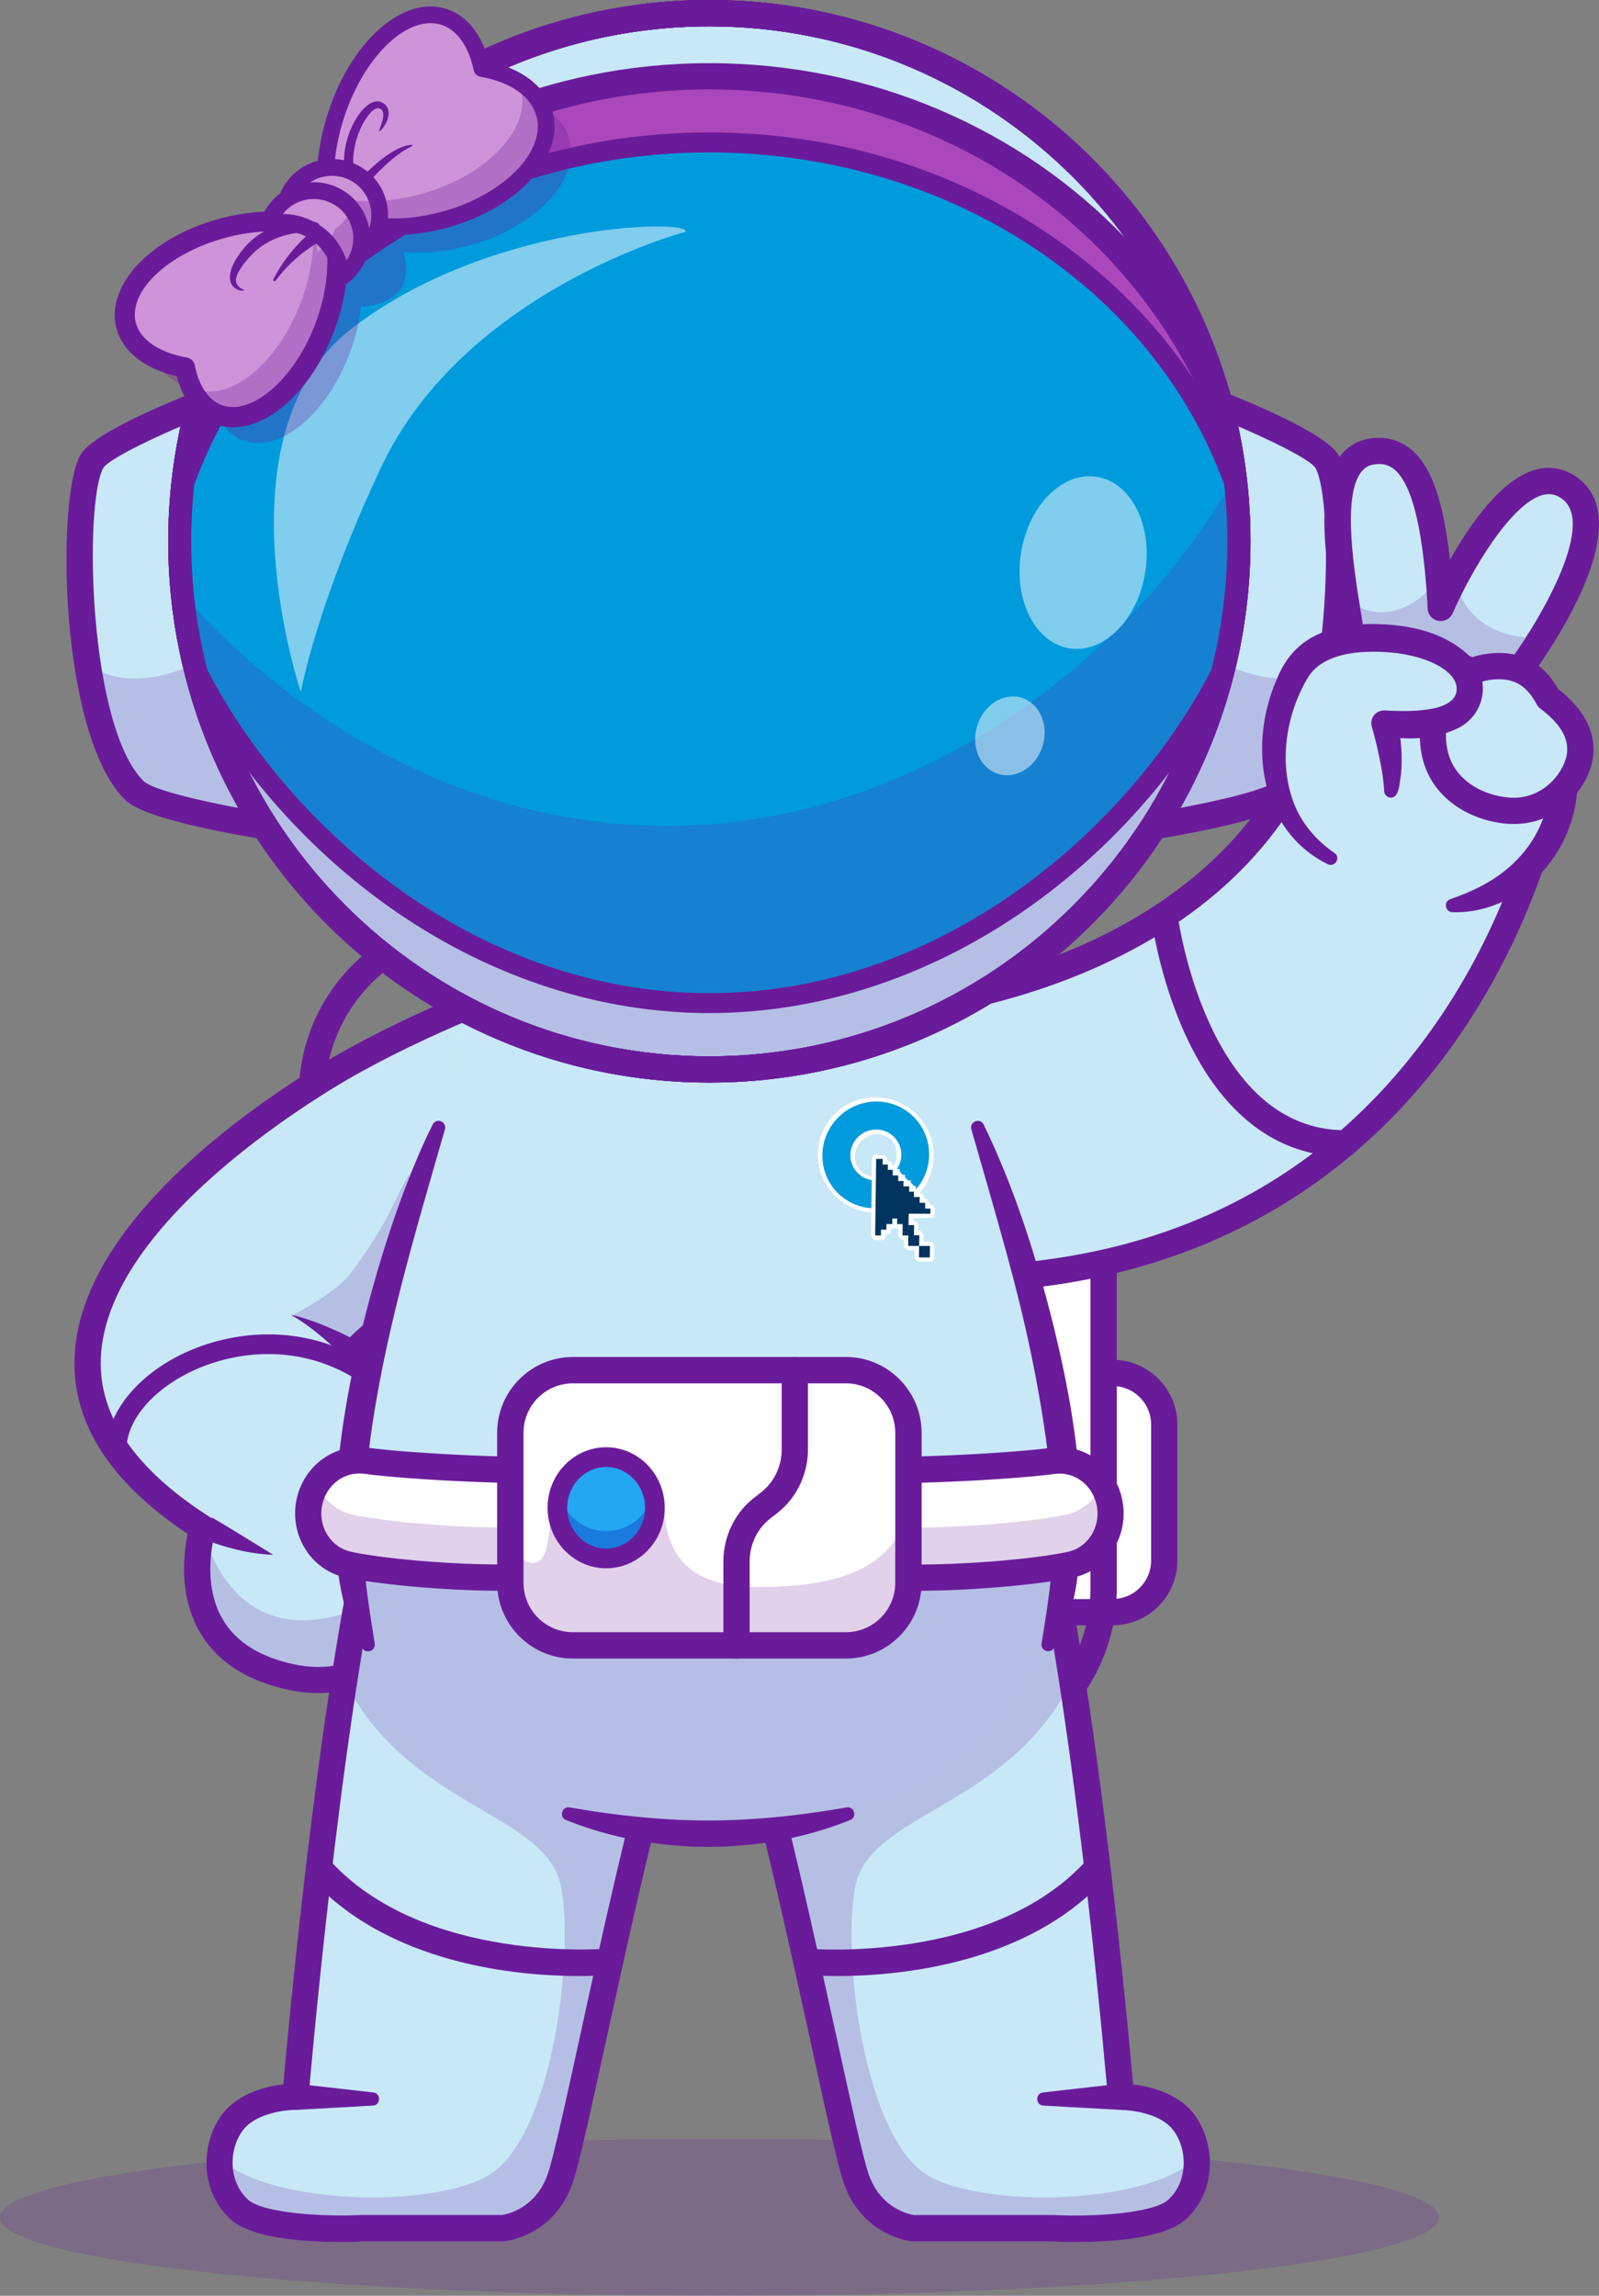 <?xml version="1.0" encoding="utf-8"?>
<!-- Generator: Adobe Illustrator 27.9.0, SVG Export Plug-In . SVG Version: 6.00 Build 0)  -->
<svg version="1.1" id="Capa_1" xmlns="http://www.w3.org/2000/svg" xmlns:xlink="http://www.w3.org/1999/xlink" x="0px" y="0px"
	 viewBox="0 0 174.16 250" style="enable-background:new 0 0 174.16 250;" xml:space="preserve">
<rect x="0" y="0" width="174.16" height="250" fill="#808080" stroke="none"/>
<style type="text/css">
	.st0{opacity:0.2;}
	.st1{fill:#6A1B9A;}
	.st2{fill:#C8E8F8;}
	.st3{fill:#FFFFFF;}
	.st4{opacity:0.2;fill:#6A1B9A;}
	.st5{fill:#E5E5E5;}
	.st6{fill:#009BDD;}
	.st7{fill:#00345F;}
	.st8{fill:#22A7F0;}
	.st9{fill:#197BDD;}
	.st10{fill:#D8D8D8;}
	.st11{fill:#AB47BC;}
	.st12{opacity:0.5;}
	.st13{opacity:0.3;}
	.st14{fill:#CE93D8;}
</style>
<g>
	<g class="st0">
		<ellipse class="st1" cx="78.37" cy="241.46" rx="78.37" ry="8.54"/>
	</g>
	<g>
		<g>
			<g>
				<path class="st2" d="M130.85,43.26c0,0,12.4,4.7,13.68,7c2.36,4.26,1.92,29.28-4.61,35.8c-2.56,2.55-21.37,4.94-21.37,4.94
					L130.85,43.26z"/>
			</g>
			<g class="st0">
				<path class="st1" d="M118.55,91.01c0,0,18.81-2.39,21.37-4.94c2.55-2.54,4.18-7.91,5.06-13.76c-0.21,0.19-6.85,5.92-20.1-5.73
					c-0.01-0.01-0.02-0.01-0.02-0.02L118.55,91.01z"/>
			</g>
			<g>
				<path class="st2" d="M35.98,91.01c0,0-18.81-2.39-21.37-4.94c-2.55-2.54-4.18-7.91-5.06-13.76c0,0,0,0,0,0
					C8.16,63.17,8.56,52.86,10,50.26c1.27-2.3,13.68-7,13.68-7l6,23.29L35.98,91.01z"/>
			</g>
			<g class="st0">
				<path class="st1" d="M35.98,91.01c0,0-18.81-2.39-21.37-4.94c-2.55-2.54-4.18-7.91-5.06-13.76c0.21,0.19,6.85,5.92,20.1-5.73
					c0.01-0.01,0.02-0.01,0.02-0.02L35.98,91.01z"/>
			</g>
			<g>
				<path class="st1" d="M116.64,92.7l13.23-51.34l1.5,0.57c3.88,1.47,13.04,5.16,14.42,7.64c2.63,4.73,2.29,30.38-4.85,37.51
					c-2.7,2.69-17.67,4.77-22.2,5.35L116.64,92.7z M131.84,45.18l-11.37,44.12c8.28-1.16,17.18-3,18.44-4.25
					c6.02-6.01,6.48-30.29,4.37-34.09C142.63,49.92,137.11,47.27,131.84,45.18z"/>
			</g>
			<g>
				<path class="st1" d="M37.89,92.7l-2.09-0.27c-4.53-0.57-19.5-2.66-22.2-5.35C6.45,79.95,6.12,54.3,8.74,49.57
					c1.38-2.49,10.55-6.17,14.42-7.64l1.5-0.57L37.89,92.7z M22.69,45.18c-5.27,2.09-10.79,4.74-11.44,5.78
					c-2.11,3.8-1.65,28.08,4.38,34.09c1.26,1.26,10.15,3.1,18.44,4.25L22.69,45.18z"/>
			</g>
		</g>
		<g>
			<g>
				<path class="st3" d="M115.96,175.55h5.22c3.11,0,5.63-2.52,5.63-5.63v-14.8c0-3.11-2.52-5.63-5.63-5.63h-4.92"/>
				<path class="st1" d="M121.18,176.99h-5.22c-0.79,0-1.43-0.64-1.43-1.43s0.64-1.43,1.43-1.43h5.22c2.31,0,4.2-1.88,4.2-4.2v-14.8
					c0-2.31-1.88-4.2-4.2-4.2h-4.92c-0.79,0-1.43-0.64-1.43-1.43c0-0.79,0.64-1.43,1.43-1.43h4.92c3.89,0,7.06,3.17,7.06,7.06v14.8
					C128.24,173.82,125.08,176.99,121.18,176.99z"/>
			</g>
			<g>
				<path class="st3" d="M38.22,175.55H33c-3.11,0-5.63-2.52-5.63-5.63v-14.8c0-3.11,2.52-5.63,5.63-5.63h4.92"/>
				<path class="st1" d="M38.22,176.99H33c-3.89,0-7.06-3.17-7.06-7.06v-14.8c0-3.89,3.17-7.06,7.06-7.06h4.92
					c0.79,0,1.43,0.64,1.43,1.43c0,0.79-0.64,1.43-1.43,1.43H33c-2.31,0-4.2,1.88-4.2,4.2v14.8c0,2.31,1.88,4.2,4.2,4.2h5.22
					c0.79,0,1.43,0.64,1.43,1.43S39.01,176.99,38.22,176.99z"/>
			</g>
			<g>
				<path class="st3" d="M80.08,191.66H74.1c-22.07,0-40.13-18.06-40.13-40.13v-10.86c0-22.07,18.06-40.13,40.13-40.13h5.98
					c22.07,0,40.13,18.06,40.13,40.13v10.86C120.21,173.61,102.15,191.66,80.08,191.66z"/>
				<path class="st1" d="M101.48,193.1H52.7c-11.12,0-20.16-9.04-20.16-20.16v-53.66c0-11.12,9.04-20.16,20.16-20.16h48.78
					c11.12,0,20.16,9.04,20.16,20.16v53.66C121.64,184.05,112.6,193.1,101.48,193.1z M52.7,101.98c-9.54,0-17.29,7.76-17.29,17.29
					v53.66c0,9.54,7.76,17.29,17.29,17.29h48.78c9.54,0,17.29-7.76,17.29-17.29v-53.66c0-9.54-7.76-17.29-17.29-17.29H52.7z"/>
			</g>
		</g>
		<g>
			<path class="st2" d="M91.13,110.13c10.77,0,43.64-4.71,52.71-32.21l24.79,9.39c0,0-9.41,50.89-63.76,51.98"/>
		</g>
		<g>
			<path class="st1" d="M104.87,140.72c-0.78,0-1.42-0.62-1.43-1.4c-0.02-0.79,0.61-1.45,1.4-1.46c22.02-0.44,39.2-9.09,51.06-25.71
				c7.32-10.25,10.25-20.55,11.06-23.94l-22.25-8.43c-4.25,11.56-13,20.26-26.02,25.88c-13.03,5.62-25.24,5.91-27.56,5.91
				c-0.79,0-1.43-0.64-1.43-1.43c0-0.79,0.64-1.43,1.43-1.43c14.2,0,43.2-6.53,51.35-31.23c0.12-0.37,0.39-0.68,0.74-0.84
				c0.35-0.17,0.76-0.19,1.12-0.05l24.79,9.39c0.65,0.25,1.03,0.92,0.9,1.6c-0.1,0.53-2.52,13.18-11.74,26.15
				c-8.54,12-24.73,26.43-53.4,27C104.88,140.72,104.88,140.72,104.87,140.72z"/>
		</g>
		<g>
			<g>
				<path class="st2" d="M22.1,166.39c0,0-4.29,13.39,9.82,16.26c2.54,0.52,4.97,0.31,7.14-0.48c9.36-3.45,13.89-17.89,1.59-32.33
					c-0.65-0.77-1.35-1.53-2.09-2.29c-0.03-0.03-0.07-0.06-0.1-0.1c0,0,0.65-1.08,2.74-2.6c1.31-0.95,3.19-2.09,5.83-3.23
					l5.06-15.48l0.01-0.03l0.9-2.74l5.47-16.71c0,0-5.01,1.7-11.42,4.6c-2.12,0.96-4.39,2.05-6.68,3.26
					c-0.63,0.33-1.27,0.67-1.9,1.02c0,0-1.39,0.75-3.57,2.1C23.77,124.57-7.86,147.32,22.1,166.39z"/>
			</g>
			<g>
				<path class="st4" d="M48.55,129.02l-1.51,12.59c-6.84,2.97-8.57,5.83-8.57,5.83c0.03,0.03,0.06,0.06,0.09,0.1
					c-1.83-1.51-4.29-3.24-6.88-4.21c0,0,4.86-2.53,6.35-4.48c4.76-6.26,4.86-8.51,6.68-11.09
					C45.3,126.93,49.22,127.64,48.55,129.02z"/>
			</g>
			<g>
				<path class="st4" d="M31.92,182.66c-13.94-2.84-9.91-15.95-9.82-16.26l0,0c0,0,2.42,12.98,15.03,9.42
					c8.06-2.28,7.38-13.64,5.84-21.53c0.14-0.31,0.25-0.64,0.34-0.96c0,0,0,0,0,0C54.43,169.86,44.54,185.23,31.92,182.66z"/>
			</g>
			<g>
				<path class="st1" d="M34.63,184.37c-0.99,0-1.99-0.1-3-0.31c-4.64-0.95-7.95-3.06-9.84-6.29c-2.37-4.05-1.78-8.67-1.34-10.73
					c-8.45-5.62-12.59-12.08-12.33-19.22c0.65-17.74,28.48-32.9,29.66-33.54c9.84-5.43,20.12-8.94,20.22-8.97
					c0.75-0.25,1.56,0.15,1.82,0.9c0.25,0.75-0.15,1.56-0.9,1.82c-0.1,0.03-10.14,3.46-19.77,8.78
					c-0.29,0.16-27.58,15.03-28.17,31.13c-0.23,6.29,3.77,12.1,11.88,17.26l0.93,0.59l-0.34,1.05c-0.02,0.05-1.64,5.34,0.81,9.51
					c1.46,2.49,4.13,4.14,7.93,4.92c5.22,1.06,10.08-1.26,12.69-6.06c3.24-5.98,2.99-16.14-7.45-26.75l-0.78-0.79l0.58-0.95
					c0.18-0.29,1.91-2.95,7.89-5.8c0.72-0.34,1.57-0.04,1.91,0.68c0.34,0.71,0.04,1.57-0.68,1.91c-3.29,1.57-5.08,3.03-5.96,3.9
					c10.63,11.39,10.64,22.48,7.01,29.17C44.73,181.5,39.91,184.37,34.63,184.37z"/>
			</g>
			<g>
				<path class="st1" d="M23.09,165.25c1.93,1.12,4.73,2.88,6.67,4.06c-2.68-0.09-5.31-0.8-7.8-1.78
					C21.96,167.53,23.09,165.25,23.09,165.25L23.09,165.25z"/>
			</g>
			<g>
				<path class="st1" d="M12.68,158.96c-0.59,0-1.07-0.48-1.07-1.07c-0.01-3.99,3.31-8.13,8.46-10.55
					c5.85-2.74,14.74-3.47,22.15,2.71c0.46,0.38,0.52,1.06,0.14,1.51c-0.38,0.46-1.06,0.52-1.51,0.14
					c-6.63-5.54-14.6-4.88-19.86-2.42c-4.4,2.06-7.23,5.44-7.22,8.6C13.76,158.48,13.28,158.96,12.68,158.96
					C12.68,158.96,12.68,158.96,12.68,158.96z"/>
			</g>
			<g>
				<path class="st1" d="M38.1,148.45c-1.93-1.98-4-3.87-6.41-5.28c2.08,0.47,4.1,1.33,6.03,2.26c0.65,0.32,1.28,0.64,1.94,1.01
					L38.1,148.45L38.1,148.45z"/>
			</g>
		</g>
		<g>
			<path class="st5" d="M105.68,118.3c-8.18,5.18-17.87,8.17-28.27,8.17c-10.62,0-20.51-3.13-28.8-8.51
				c2.04-9.46,8.72-29.73,28.36-29.73C96.86,88.23,103.64,108.99,105.68,118.3z"/>
		</g>
		<g>
			<path class="st2" d="M81.32,187.14c5.04,17.32,10.31,45.45,11.94,50.11c1.73,4.96,6.21,5.39,6.21,5.39h15.33
				c0,0,10.6,0.53,13.41-2.06c2.82-2.59,2.66-7.08,0.59-9.62c-2.16-2.66-6.73-2.64-6.73-2.64s-3.13-37.58-8.07-60.66"/>
		</g>
		<g>
			<path class="st4" d="M128.21,240.59c-2.81,2.59-13.41,2.06-13.41,2.06H99.47c0,0-4.49-0.43-6.21-5.39
				c-1.62-4.67-6.9-32.8-11.94-50.11L114,167.67c1,4.66,1.92,9.9,2.76,15.31c-6.97,13.96-22.05,14.34-23.61,22.49
				c-1.4,7.3,0.8,26.04,7.27,30.99c5.26,4.02,24.23,3.91,29.9-1.43C130.46,237.03,129.82,239.12,128.21,240.59z"/>
		</g>
		<g>
			<path class="st1" d="M117.28,244.14c-1.14,0-2.04-0.03-2.51-0.06h-15.3c-0.05,0-0.09,0-0.14-0.01c-0.22-0.02-5.42-0.59-7.43-6.35
				c-0.69-1.99-1.92-7.6-3.61-15.35c-2.27-10.41-5.39-24.66-8.35-34.83c-0.22-0.76,0.22-1.55,0.98-1.78
				c0.76-0.22,1.55,0.22,1.78,0.98c2.99,10.27,6.11,24.58,8.4,35.02c1.55,7.08,2.88,13.19,3.52,15.02c1.32,3.78,4.5,4.37,4.95,4.43
				h15.25c0.02,0,0.05,0,0.07,0c4.15,0.21,10.74-0.18,12.37-1.68c2.25-2.07,2.04-5.7,0.45-7.66c-1.68-2.07-5.56-2.11-5.61-2.11h0
				c-0.74-0.01-1.37-0.57-1.43-1.31c-0.03-0.37-3.18-37.75-8.05-60.48c-0.17-0.77,0.33-1.54,1.1-1.7c0.77-0.17,1.54,0.33,1.7,1.1
				c4.4,20.57,7.41,52.95,7.99,59.62c1.73,0.21,4.74,0.88,6.52,3.08c2.44,3.02,2.73,8.39-0.74,11.58
				C126.84,243.8,120.87,244.14,117.28,244.14z"/>
		</g>
		<g>
			<path class="st1" d="M91.2,215.18c-2,0-3.29-0.11-3.5-0.13c-0.79-0.07-1.37-0.77-1.29-1.56c0.07-0.79,0.77-1.36,1.56-1.29
				c0.2,0.02,20.22,1.72,30.48-9.74c0.53-0.59,1.43-0.64,2.02-0.11c0.59,0.53,0.64,1.43,0.11,2.02
				C111.98,213.97,97.76,215.18,91.2,215.18z"/>
		</g>
		<g>
			<path class="st1" d="M122.08,229.76l-8.43-0.47c-0.87-0.04-0.92-1.33-0.05-1.43c0,0,8.48-0.96,8.48-0.96
				c0.79-0.09,1.5,0.48,1.59,1.27C123.78,229.07,122.98,229.87,122.08,229.76L122.08,229.76z"/>
		</g>
		<g>
			<path class="st2" d="M72.94,187.14C67.9,204.46,62.63,232.59,61,237.26c-1.73,4.96-6.21,5.39-6.21,5.39H39.46
				c0,0-10.6,0.53-13.41-2.06c-2.82-2.59-2.66-7.08-0.59-9.62c2.16-2.66,6.73-2.64,6.73-2.64s3.13-37.58,8.07-60.66"/>
		</g>
		<g class="st0">
			<path class="st1" d="M26.05,240.59c2.81,2.59,13.41,2.06,13.41,2.06h15.33c0,0,4.49-0.43,6.21-5.39
				c1.62-4.67,6.9-32.8,11.94-50.11l-32.68-19.48c-1,4.66-1.92,9.9-2.76,15.31c6.97,13.96,22.05,14.34,23.61,22.49
				c1.4,7.3-0.8,26.04-7.27,30.99c-5.26,4.02-24.23,3.91-29.9-1.43C23.8,237.03,24.44,239.12,26.05,240.59z"/>
		</g>
		<g>
			<path class="st1" d="M36.98,244.14c-3.59,0-9.57-0.35-11.9-2.5c-3.47-3.19-3.18-8.56-0.74-11.58c1.79-2.2,4.79-2.88,6.52-3.08
				c0.59-6.67,3.59-39.05,7.99-59.62c0.17-0.77,0.93-1.26,1.7-1.1c0.77,0.17,1.27,0.93,1.1,1.7c-4.87,22.73-8.02,60.1-8.05,60.48
				c-0.06,0.74-0.68,1.31-1.43,1.31c0,0,0,0-0.01,0c-1.08,0-4.21,0.38-5.61,2.11c-1.59,1.96-1.8,5.59,0.45,7.66
				c1.63,1.5,8.22,1.89,12.37,1.68c0.02,0,0.05,0,0.07,0H54.7c0.45-0.07,3.63-0.66,4.95-4.43c0.64-1.83,1.97-7.94,3.52-15.02
				c2.28-10.45,5.41-24.75,8.4-35.02c0.22-0.76,1.02-1.2,1.78-0.98c0.76,0.22,1.2,1.02,0.98,1.78c-2.96,10.18-6.07,24.43-8.35,34.83
				c-1.69,7.76-2.92,13.36-3.61,15.35c-2,5.76-7.21,6.33-7.43,6.35c-0.05,0-0.09,0.01-0.14,0.01h-15.3
				C39.02,244.11,38.12,244.14,36.98,244.14z"/>
		</g>
		<g>
			<path class="st1" d="M63.06,215.18c-6.56,0-20.78-1.2-29.39-10.82c-0.53-0.59-0.48-1.5,0.11-2.02c0.59-0.53,1.5-0.48,2.02,0.11
				c10.26,11.46,30.28,9.76,30.48,9.74c0.79-0.07,1.49,0.51,1.56,1.29c0.07,0.79-0.51,1.49-1.29,1.56
				C66.35,215.06,65.06,215.18,63.06,215.18z"/>
		</g>
		<g>
			<path class="st1" d="M32.18,226.9l8.48,0.96c0.87,0.11,0.82,1.39-0.05,1.43c0,0-8.43,0.47-8.43,0.47l-0.08,0
				C30.04,229.79,30.12,226.75,32.18,226.9L32.18,226.9z"/>
		</g>
		<g>
			<path class="st2" d="M115.16,175.93c-4.67,18.44-24.32,23.74-38.03,23.74c-13.71,0-33.36-5.3-38.02-23.74
				c-3.34-13.21,2.02-33.41,5.7-44.74c1.67-5.15,2.99-8.47,2.99-8.47s3.56-34.49,29.18-34.49s29.49,34.49,29.49,34.49
				s1.32,3.32,3,8.47C113.14,142.52,118.5,162.72,115.16,175.93z"/>
			<g>
				<path class="st3" d="M95.02,132.04c-1.57-0.1-3.04-0.78-4.15-1.92c-1.18-1.21-1.81-2.8-1.79-4.47c0.04-3.4,2.85-6.16,6.26-6.16
					c1.66,0,3.24,0.64,4.44,1.82c1.25,1.22,1.93,2.85,1.91,4.59c-0.02,1.48-0.57,2.9-1.54,4.02c-0.07,0.08-0.17,0.12-0.28,0.12
					c-0.08,0-0.18-0.02-0.26-0.07c-0.15-0.08-0.26-0.21-0.31-0.35c-0.13-0.01-0.27-0.08-0.38-0.18c-0.12-0.12-0.19-0.26-0.18-0.4
					l0,0H98.7c-0.14,0-0.3-0.07-0.42-0.18c-0.12-0.12-0.19-0.26-0.18-0.4l0-0.03c-0.14,0-0.29-0.07-0.4-0.18
					c-0.12-0.12-0.19-0.26-0.18-0.4l0-0.11c-0.09-0.05-0.16-0.12-0.22-0.2c-0.12-0.17-0.13-0.37-0.04-0.5
					c0.27-0.4,0.42-0.87,0.43-1.34c0.01-0.62-0.22-1.18-0.64-1.59c-0.39-0.38-0.93-0.6-1.5-0.6c-1.33,0-2.43,1.09-2.45,2.43
					c-0.01,0.57,0.19,1.1,0.56,1.5c0.33,0.36,0.77,0.59,1.27,0.66c0.14,0.02,0.27,0.09,0.38,0.2c0.1,0.11,0.16,0.25,0.16,0.38
					l-0.04,3.06c0,0.21-0.15,0.35-0.36,0.35C95.04,132.04,95.03,132.04,95.02,132.04z"/>
				<path class="st6" d="M101.2,125.77c0.04-3.21-2.53-5.82-5.74-5.82c-3.21,0-5.85,2.61-5.89,5.82c-0.04,3.09,2.33,5.61,5.37,5.8
					l0.04-3.06c-1.35-0.19-2.38-1.34-2.36-2.74c0.02-1.53,1.28-2.77,2.81-2.77c1.53,0,2.76,1.24,2.74,2.77
					c-0.01,0.57-0.19,1.1-0.49,1.54H98l-0.01,0.62h0.59l-0.01,0.62h0.64l-0.01,0.59h0.54l-0.01,0.42
					C100.64,128.54,101.18,127.22,101.2,125.77z"/>
				<path class="st3" d="M100.21,137.39c-0.14,0-0.3-0.07-0.42-0.18c-0.12-0.12-0.19-0.26-0.18-0.4l0.01-0.66h-0.58
					c-0.14,0-0.3-0.07-0.42-0.18c-0.12-0.12-0.19-0.26-0.18-0.4l0.01-0.55h-0.02c-0.14,0-0.3-0.07-0.42-0.18
					c-0.12-0.12-0.19-0.26-0.18-0.4l0.01-0.65c-0.1,0-0.2-0.03-0.29-0.08c-0.06,0.05-0.15,0.08-0.24,0.08h-0.27l0,0.26
					c0,0.2-0.15,0.35-0.36,0.35h-0.22l0,0.29c0,0.2-0.15,0.35-0.36,0.35h-0.63c-0.14,0-0.3-0.07-0.42-0.18
					c-0.12-0.12-0.19-0.26-0.18-0.4l0.11-8.34c0-0.2,0.15-0.35,0.36-0.35h0.71c0.14,0,0.3,0.07,0.42,0.18s0.19,0.26,0.18,0.4l0,0.02
					c0.14,0.01,0.28,0.07,0.39,0.18c0.12,0.12,0.19,0.26,0.18,0.4c0.12,0.02,0.24,0.08,0.34,0.18c0.12,0.12,0.19,0.26,0.18,0.4
					l0,0.02c0.14,0,0.3,0.07,0.41,0.18c0.12,0.12,0.19,0.26,0.18,0.4l0,0.02c0.14,0.01,0.28,0.07,0.39,0.18
					c0.12,0.11,0.18,0.26,0.18,0.4h0.02c0.14,0,0.3,0.07,0.42,0.18c0.12,0.12,0.19,0.26,0.18,0.4l0,0c0.12,0.02,0.24,0.08,0.34,0.18
					c0.12,0.11,0.18,0.26,0.18,0.4h0.02c0.14,0,0.3,0.07,0.42,0.18c0.12,0.12,0.19,0.26,0.18,0.4l0,0.04c0.14,0,0.3,0.07,0.42,0.18
					c0.12,0.12,0.19,0.26,0.18,0.4l0,0.05c0.13,0.01,0.27,0.08,0.38,0.18c0.12,0.12,0.19,0.26,0.18,0.4l-0.01,0.56
					c0,0.2-0.15,0.35-0.36,0.35h-2.01l0,0.3c0.14,0,0.3,0.07,0.42,0.18c0.12,0.12,0.19,0.26,0.18,0.4l-0.01,0.52
					c0.14,0.01,0.28,0.07,0.39,0.18c0.12,0.12,0.19,0.26,0.18,0.4l-0.01,0.58h0.57c0.14,0,0.3,0.07,0.42,0.18
					c0.12,0.12,0.19,0.26,0.18,0.4l-0.02,1.25c0,0.2-0.15,0.35-0.36,0.35H100.21z"/>
				<path class="st7" d="M100.77,130.98h-0.61l0.01-0.63h-0.63l0.01-0.58h-0.53l0.01-0.58H98.4l0.01-0.58h-0.58l0.01-0.61h-0.61
					l0.01-0.61H96.7l0.01-0.58h-0.58l0.01-0.61h-0.71l-0.11,8.34h0.63l0.01-0.63h0.58l0.01-0.61h0.63l0.01-0.61h0.53l-0.01,0.61
					h0.61l-0.02,1.24h0.63l-0.01,1.14h1.19l-0.02,1.25h1.18l0.02-1.25h-1.18l0.02-1.16h-0.58l0.01-1.11h-0.61l0.02-1.24h2.36
					l0.01-0.56h-0.57L100.77,130.98z"/>
			</g>
		</g>
		<g class="st0">
			<path class="st1" d="M116.21,166.21c0,3.47-0.31,6.77-1.05,9.72c-4.67,18.44-24.32,23.74-38.03,23.74
				c-13.71,0-33.36-5.3-38.02-23.74c-0.75-2.95-1.06-6.25-1.05-9.72H116.21z"/>
		</g>
		<g>
			<path class="st1" d="M39.48,179.49c-7.08-11.39,0.09-38.32,4.73-50.32c0.88-2.27,1.81-4.52,2.92-6.72
				c0.18-0.36,0.61-0.5,0.96-0.32c0.32,0.16,0.47,0.52,0.37,0.85c-3.3,11.51-6.82,23.03-8.28,34.94c-0.57,4.68-0.86,9.43-0.36,14.1
				c0.24,2.32,0.62,4.57,0.99,6.95C40.96,179.74,39.9,180.17,39.48,179.49L39.48,179.49z"/>
		</g>
		<g>
			<path class="st1" d="M92.61,198.19c-9.69,3.9-21.28,3.9-30.97,0c-0.78-0.33-0.43-1.52,0.41-1.37c6.24,1.09,12.52,1.67,18.85,1.32
				c3.8-0.18,7.54-0.67,11.31-1.32C93.04,196.67,93.4,197.86,92.61,198.19L92.61,198.19z"/>
		</g>
		<g>
			<path class="st1" d="M107.13,122.45c3.21,6.58,5.46,13.58,7.3,20.66c2.41,9.51,4.13,19.43,2.84,29.26
				c-0.38,2.48-1.13,4.96-2.48,7.1c-0.22,0.34-0.67,0.44-1.01,0.23c-0.26-0.16-0.38-0.46-0.33-0.74c0.38-2.38,0.75-4.64,0.99-6.95
				c0.5-4.67,0.2-9.42-0.36-14.1c-0.91-7.11-2.44-14.12-4.34-21.05c-1.26-4.63-2.61-9.25-3.94-13.87
				C105.56,122.17,106.72,121.66,107.13,122.45L107.13,122.45z"/>
		</g>
		<g>
			<path class="st3" d="M91.6,170.98c5.04,1.61,19.94,0.51,25.01-0.6c3.04-0.66,4.93-3.8,4.19-6.94v0
				c-0.67-2.86-3.32-4.75-6.13-4.36c-4.77,0.66-19.38,1.42-24.02,0.77"/>
		</g>
		<g>
			<path class="st4" d="M91.6,170.98c5.04,1.61,19.95,0.51,25.01-0.6c3.04-0.66,4.93-3.8,4.19-6.94c-0.16-0.67-0.42-1.28-0.77-1.83
				c-0.68,1.65-2.09,2.93-3.91,3.33c-5.06,1.1-19.95,2.2-24.99,0.6L91.6,170.98z"/>
		</g>
		<g>
			<path class="st1" d="M100.01,173.23c-3.57,0-6.83-0.24-8.85-0.89l0,0c-3.6-1.15-4.36-6.88-3.52-10.58
				c0.75-3.3,2.49-3.43,3.2-3.33c4.51,0.62,19.05-0.14,23.63-0.77c3.56-0.49,6.88,1.85,7.72,5.46c0.45,1.91,0.11,3.95-0.92,5.59
				c-1,1.59-2.55,2.69-4.36,3.08C113.88,172.44,106.44,173.23,100.01,173.23z M90.8,161.32c-0.46,0.78-0.89,3.45-0.33,5.81
				c0.32,1.37,0.89,2.28,1.57,2.49l0,0c4.66,1.48,19.13,0.49,24.27-0.63c1.05-0.23,1.96-0.87,2.55-1.81
				c0.64-1.01,0.83-2.22,0.56-3.4c-0.51-2.15-2.46-3.56-4.54-3.27C110.3,161.13,96.01,161.91,90.8,161.32z"/>
		</g>
		<g>
			<path class="st3" d="M62.93,170.98c-5.04,1.61-19.94,0.51-25.01-0.6c-3.04-0.66-4.93-3.8-4.19-6.94v0
				c0.67-2.86,3.32-4.75,6.13-4.36c4.77,0.66,19.38,1.42,24.02,0.77"/>
		</g>
		<g>
			<path class="st4" d="M62.93,170.98c-5.04,1.61-19.95,0.51-25.01-0.6c-3.04-0.66-4.93-3.8-4.19-6.94
				c0.16-0.67,0.42-1.28,0.77-1.83c0.68,1.65,2.09,2.93,3.91,3.33c5.06,1.1,19.95,2.2,24.99,0.6L62.93,170.98z"/>
		</g>
		<g>
			<path class="st1" d="M54.52,173.23c-6.43,0-13.87-0.79-16.9-1.45c-1.81-0.39-3.36-1.49-4.36-3.08c-1.04-1.64-1.37-3.68-0.92-5.59
				c0.85-3.6,4.17-5.95,7.72-5.46c4.58,0.64,19.12,1.4,23.63,0.77c0.71-0.1,2.45,0.03,3.2,3.33c0.84,3.7,0.08,9.43-3.52,10.58l0,0
				C61.35,172.99,58.09,173.23,54.52,173.23z M39.12,160.46c-1.87,0-3.54,1.34-4,3.31c-0.28,1.18-0.08,2.39,0.56,3.4
				c0.59,0.94,1.5,1.58,2.55,1.81c5.14,1.12,19.61,2.12,24.27,0.63l0,0c0.68-0.22,1.25-1.12,1.57-2.49
				c0.55-2.36,0.13-5.02-0.33-5.81c-5.2,0.59-19.5-0.18-24.07-0.82C39.48,160.47,39.3,160.46,39.12,160.46z"/>
		</g>
		<g>
			<path class="st3" d="M92.55,178.15H61.96c-2.86,0-5.18-2.32-5.18-5.18v-17.5c0-2.86,2.32-5.18,5.18-5.18h30.59
				c2.86,0,5.18,2.32,5.18,5.18v17.5C97.73,175.83,95.41,178.15,92.55,178.15z"/>
			<g>
				<path class="st4" d="M98.94,164.95v7.76c0,3.56-2.91,6.46-6.46,6.46H62.06c-3.56,0-6.46-2.91-6.46-6.46v-4.35
					c0.78,1.03,1.79,2.04,2.68,1.82c1.86-0.46,1.03-3.76,2.57-7.19c1.54-3.43,10.48-2.8,11.17-0.61
					c0.69,2.18-0.84,10.44,10.44,10.44C91.8,172.81,96.82,170.7,98.94,164.95z"/>
			</g>
			<g>
				<path class="st1" d="M92.13,180.61H62.4c-4.55,0-8.25-3.7-8.25-8.25v-16.34c0-4.55,3.7-8.25,8.25-8.25h29.73
					c4.55,0,8.25,3.7,8.25,8.25v16.34C100.37,176.91,96.68,180.61,92.13,180.61z M62.4,150.64c-2.97,0-5.38,2.41-5.38,5.38v16.34
					c0,2.97,2.41,5.38,5.38,5.38h29.73c2.97,0,5.38-2.41,5.38-5.38v-16.34c0-2.97-2.41-5.38-5.38-5.38H62.4z"/>
			</g>
			<g>
				<ellipse class="st8" cx="66.02" cy="164.19" rx="5.31" ry="5.51"/>
			</g>
			<g>
				<path class="st8" d="M60.71,164.2c0,0.38,0.03,0.74,0.1,1.09c0.49-2.53,2.64-4.43,5.21-4.43c2.57,0,4.72,1.9,5.2,4.43
					c0.07-0.35,0.1-0.72,0.1-1.09c0-3.05-2.38-5.52-5.31-5.52C63.09,158.68,60.71,161.15,60.71,164.2z"/>
			</g>
			<g>
				<path class="st9" d="M60.71,164.19c0,3.05,2.38,5.51,5.31,5.51s5.31-2.47,5.31-5.51c0-0.51-0.07-1.01-0.19-1.48
					c-0.62,2.33-2.68,4.03-5.12,4.03c-2.44,0-4.49-1.71-5.12-4.03C60.78,163.18,60.71,163.68,60.71,164.19z"/>
			</g>
			<g>
				<path class="st1" d="M66.02,170.78c-3.52,0-6.38-2.96-6.38-6.59c0-3.63,2.86-6.59,6.38-6.59c3.52,0,6.38,2.96,6.38,6.59
					C72.41,167.83,69.54,170.78,66.02,170.78z M66.02,159.75c-2.34,0-4.24,1.99-4.24,4.44s1.9,4.44,4.24,4.44
					c2.34,0,4.24-1.99,4.24-4.44S68.36,159.75,66.02,159.75z"/>
			</g>
			<g>
				<path class="st1" d="M80.22,180.61c-0.79,0-1.43-0.64-1.43-1.43v-9.16c0-2.69,1.24-5.27,3.32-6.9l0.81-0.63
					c1.39-1.09,2.22-2.82,2.22-4.64v-8.64c0-0.79,0.64-1.43,1.43-1.43c0.79,0,1.43,0.64,1.43,1.43v8.64c0,2.69-1.24,5.27-3.32,6.9
					l-0.81,0.63c-1.39,1.09-2.22,2.82-2.22,4.64v9.16C81.66,179.97,81.01,180.61,80.22,180.61z"/>
			</g>
		</g>
		<g>
			<polygon class="st10" points="77.08,69.38 77.08,69.59 76.95,69.49 			"/>
		</g>
		<g>
			<polygon class="st10" points="76.95,69.49 76.81,69.59 76.81,69.38 			"/>
		</g>
		<g>
			<circle class="st2" cx="77.26" cy="58.95" r="57.51"/>
			<ellipse class="st11" cx="77.26" cy="58.01" rx="57.51" ry="50.13"/>
		</g>
		<g class="st0">
			<path class="st1" d="M134.77,58.94c0,31.76-25.75,57.51-57.51,57.51S19.75,90.71,19.75,58.94c0-3.35,0.29-6.64,0.84-9.84
				c4.67,27.08,28.26,47.67,56.67,47.67c28.41,0,52-20.6,56.67-47.67C134.49,52.3,134.77,55.59,134.77,58.94z"/>
		</g>
		<g>
			<path class="st1" d="M77.26,117.89c-32.5,0-58.94-26.44-58.94-58.94S44.76,0,77.26,0s58.94,26.44,58.94,58.94
				S109.76,117.89,77.26,117.89z M77.26,2.87c-30.92,0-56.08,25.16-56.08,56.08s25.16,56.08,56.08,56.08s56.08-25.16,56.08-56.08
				S108.18,2.87,77.26,2.87z"/>
		</g>
		<g>
			<path class="st1" d="M77.26,117.89c-32.5,0-58.94-26.44-58.94-58.94S44.76,0,77.26,0s58.94,26.44,58.94,58.94
				S109.76,117.89,77.26,117.89z M77.26,2.87c-30.92,0-56.08,25.16-56.08,56.08s25.16,56.08,56.08,56.08s56.08-25.16,56.08-56.08
				S108.18,2.87,77.26,2.87z"/>
		</g>
		<g>
			<path class="st1" d="M77.26,117.89c-32.5,0-58.94-26.44-58.94-58.94S44.76,0,77.26,0s58.94,26.44,58.94,58.94
				S109.76,117.89,77.26,117.89z M77.26,2.87c-30.92,0-56.08,25.16-56.08,56.08s25.16,56.08,56.08,56.08s56.08-25.16,56.08-56.08
				S108.18,2.87,77.26,2.87z"/>
		</g>
		<g>
			<path class="st1" d="M77.26,117.89c-26.86,0-50.3-18.11-57.04-44.07c-0.01-0.03-0.02-0.07-0.03-0.1
				c-1.24-4.79-1.87-9.76-1.87-14.78c0-2.22,0.13-4.45,0.37-6.6C22.01,22.51,47.19,0,77.26,0c30.08,0,55.26,22.51,58.58,52.36
				c0.24,2.17,0.37,4.38,0.37,6.58c0,5.01-0.63,9.98-1.86,14.78c-0.01,0.03-0.02,0.07-0.03,0.1
				C127.56,99.78,104.11,117.89,77.26,117.89z M22.97,73.03c6.39,24.73,28.71,42,54.29,42c25.57,0,47.9-17.27,54.3-42
				c0.01-0.04,0.02-0.08,0.03-0.12c1.16-4.53,1.75-9.23,1.75-13.97c0-2.1-0.12-4.2-0.35-6.26c-3.15-28.4-27.11-49.81-55.73-49.81
				c-28.61,0-52.57,21.41-55.72,49.8c-0.23,2.05-0.35,4.16-0.35,6.28c0,4.74,0.59,9.44,1.75,13.97
				C22.95,72.95,22.96,72.99,22.97,73.03z"/>
		</g>
		<g>
			<path class="st1" d="M132.77,45.3c-0.56,0-1.08-0.33-1.32-0.87C122.38,23.36,101.1,9.74,77.26,9.74
				c-23.83,0-45.1,13.6-54.18,34.66c-0.3,0.69-1.08,1.03-1.79,0.78c-0.71-0.25-1.11-1-0.91-1.73C27.32,17.87,50.71,0,77.26,0
				c26.57,0,49.96,17.88,56.89,43.49c0.2,0.73-0.2,1.48-0.91,1.73C133.08,45.27,132.92,45.3,132.77,45.3z M77.26,6.88
				c17.66,0,33.98,7.14,45.4,19.14c-10.33-14.2-27.07-23.15-45.4-23.15C58.94,2.87,42.2,11.81,31.87,26
				C43.29,14.01,59.61,6.88,77.26,6.88z"/>
		</g>
		<g>
			<path class="st6" d="M134.77,58.95c0,4.98-0.63,9.81-1.82,14.42c0,0-0.01,0-0.01,0.01c-9.98,19.28-31.17,35.86-55.69,35.86
				c-24.52,0-45.71-16.59-55.68-35.86c0-0.01-0.01-0.01-0.01-0.01c-1.19-4.6-1.82-9.44-1.82-14.42c0-2.18,0.12-4.33,0.36-6.44
				c7.76-21.47,30.41-37,57.15-37c26.74,0,49.4,15.54,57.15,37.02C134.65,54.63,134.77,56.78,134.77,58.95z"/>
		</g>
		<g class="st0">
			<path class="st1" d="M134.77,58.95c0,4.98-0.63,9.81-1.82,14.42c0,0-0.01,0-0.01,0.01c-9.98,19.28-31.17,35.86-55.69,35.86
				S31.55,92.65,21.58,73.37c0-0.01-0.01-0.01-0.01-0.01c-0.71-2.74-1.22-5.57-1.52-8.46C32.95,79.4,51.7,89.94,72.57,89.94
				c26.59,0,49.75-17.1,61.74-37.69c0.04,0.09,0.07,0.18,0.11,0.28C134.65,54.63,134.77,56.78,134.77,58.95z"/>
		</g>
		<g>
			<path class="st1" d="M77.26,110.32c-11.74,0-23.47-3.77-33.91-10.89c-9.46-6.46-17.53-15.51-22.71-25.5
				c-0.05-0.09-0.09-0.19-0.12-0.29c-1.23-4.76-1.86-9.7-1.86-14.69c0-2.21,0.12-4.42,0.37-6.56c0.01-0.08,0.03-0.17,0.06-0.25
				c3.94-10.89,11.5-20.26,21.88-27.09c10.56-6.95,23.11-10.63,36.29-10.63c13.18,0,25.73,3.68,36.3,10.63
				c10.38,6.84,17.95,16.21,21.88,27.1c0.03,0.08,0.05,0.16,0.06,0.25c0.24,2.15,0.36,4.35,0.36,6.54c0,4.98-0.62,9.92-1.85,14.69
				c-0.03,0.11-0.07,0.2-0.12,0.29c-5.18,9.99-13.25,19.04-22.71,25.5C100.72,106.55,89,110.32,77.26,110.32z M22.59,72.97
				c9.11,17.53,29.53,35.18,54.67,35.18c25.15,0,45.56-17.65,54.67-35.18c1.16-4.55,1.75-9.27,1.75-14.02
				c0-2.07-0.11-4.14-0.34-6.17c-7.88-21.65-30.4-36.18-56.09-36.18c-25.68,0-48.2,14.53-56.08,36.16
				c-0.23,2.02-0.34,4.11-0.34,6.19C20.83,63.71,21.42,68.42,22.59,72.97z"/>
		</g>
		<g class="st12">
			
				<ellipse transform="matrix(0.158 -0.987 0.987 0.158 38.878 168.094)" class="st3" cx="118.04" cy="61.24" rx="9.46" ry="6.85"/>
		</g>
		<g class="st12">
			
				<ellipse transform="matrix(0.293 -0.956 0.956 0.293 1.136 161.828)" class="st3" cx="110.02" cy="80.15" rx="4.34" ry="3.73"/>
		</g>
		<g class="st12">
			<path class="st3" d="M32.76,75.35c0,0-9.43-28.03,5.55-39.58s36.85-11.95,36.36-10.53c0,0-24.09,6.35-33.18,25.69
				C34.48,65.84,32.76,75.35,32.76,75.35z"/>
		</g>
		<g>
			<path class="st2" d="M154.9,79.26l9.82-5.22c0,0,1.46-1.9,3.14-4.58c3.21-5.12,7.19-13.11,3.22-16.2
				c-4.66-3.63-10.06,4.91-12.64,9.81c-0.96,1.83-1.53,3.14-1.53,3.14s-0.04-1.25-0.2-3.11c-0.09-1.03-0.22-2.25-0.4-3.54
				c-0.85-6.1-2.48-11.01-6.83-10.4c-4.95,0.69-4.02,9.34-2.97,16.05c0.45,2.86,0.92,5.37,0.97,6.76
				C147.6,74.94,154.9,79.26,154.9,79.26z"/>
		</g>
		<g>
			<path class="st4" d="M154.9,79.26l9.82-5.22c0,0,1.46-1.9,3.14-4.58c-3.17,0.08-8-0.77-9.42-6.39c-0.96,1.83-1.53,3.14-1.53,3.14
				s-0.04-1.25-0.2-3.11c-1.29,1.59-5.36,5.77-10.19,2.11c0.45,2.86,0.92,5.37,0.97,6.76C147.6,74.94,154.9,79.26,154.9,79.26z"/>
		</g>
		<g>
			<path class="st1" d="M154.9,80.69c-0.25,0-0.5-0.07-0.73-0.2c-1.87-1.11-7.99-4.99-8.11-8.48l0,0c-0.03-0.94-0.3-2.58-0.62-4.48
				c-0.97-5.92-2.31-14.02,0.45-17.77c0.84-1.14,1.98-1.82,3.39-2.02c1.82-0.25,4.36,0.13,6.18,3.41c1.03,1.86,1.75,4.47,2.27,8.21
				c0.08,0.55,0.14,1.09,0.2,1.6c2.19-3.89,5.65-8.88,9.42-9.84c1.64-0.42,3.23-0.07,4.61,1c6.97,5.42-4.75,21.02-6.11,22.78
				c-0.12,0.16-0.28,0.29-0.46,0.39l-9.82,5.22C155.36,80.63,155.13,80.69,154.9,80.69z M148.93,71.91
				c0.04,1.21,3.03,3.81,6.02,5.69l8.82-4.69c3.79-4.99,10.08-15.69,6.44-18.53c-0.68-0.53-1.36-0.69-2.14-0.49
				c-3.49,0.89-7.89,8.37-9.84,12.88c-0.27,0.62-0.92,0.96-1.58,0.84c-0.66-0.13-1.14-0.69-1.16-1.36c0-0.03-0.1-2.99-0.58-6.5
				c-0.46-3.34-1.1-5.7-1.94-7.22c-1.09-1.98-2.27-2.1-3.27-1.96c-0.63,0.09-1.1,0.37-1.48,0.88c-2.04,2.78-0.72,10.81,0.07,15.61
				C148.62,69.15,148.89,70.79,148.93,71.91L148.93,71.91z"/>
		</g>
		<g>
			<g>
				<path class="st2" d="M158.08,98.62c7.67-1.07,10.98-6.96,11.79-10.13c3.28-12.93-13.64-16.79-13.64-16.79
					s-10.08-2.15-15.62,11.08"/>
			</g>
			<g>
				<path class="st1" d="M157.98,97.91c2.36-0.81,4.46-1.84,6.22-3.33c5.6-4.69,6.44-12.9,0.16-17.48c-2.45-1.9-5.45-3.21-8.45-3.95
					c-6.74-0.78-11.76,4.24-14.65,9.91c-0.18,0.35-0.62,0.49-0.98,0.3c-0.31-0.17-0.45-0.53-0.34-0.86
					c0.83-2.54,2.03-4.97,3.77-7.05c3.05-3.77,8.41-6.29,13.33-5.07c4.55,1.38,9.06,3.56,12.11,7.35c4.84,5.9,2.64,14.69-3.18,19.07
					c-2.25,1.72-5.08,2.63-7.79,2.53C157.37,99.29,157.22,98.15,157.98,97.91L157.98,97.91z"/>
			</g>
		</g>
		<g>
			<path class="st2" d="M161.87,72.65c-3.15,0.49-6.61,4.03-5.64,9.16c0.75,3.98,4.41,6.22,8.15,6.47c4.6,0.3,7.51-3.57,7.73-6.22
				c0.11-1.36-0.16-3.56-3.48-6.05C167.26,73.46,165.26,72.12,161.87,72.65z"/>
			<path class="st1" d="M164.9,89.73c-0.2,0-0.41-0.01-0.61-0.02c-4.04-0.27-8.54-2.73-9.46-7.63c-0.5-2.68,0.02-5.29,1.48-7.36
				c1.31-1.86,3.31-3.16,5.34-3.48l0,0c3.65-0.57,6.29,0.68,8.09,3.82c2.74,2.13,4.02,4.53,3.8,7.13
				C173.27,85.36,170.06,89.73,164.9,89.73z M162.09,74.07L162.09,74.07c-1.29,0.2-2.57,1.06-3.45,2.3
				c-0.71,1.01-1.47,2.73-1.01,5.18c0.64,3.4,3.9,5.11,6.84,5.31c3.79,0.25,6.06-3.06,6.21-4.91c0.09-1.05-0.12-2.69-2.91-4.79
				c-0.17-0.12-0.3-0.28-0.4-0.47C166.15,74.43,164.62,73.67,162.09,74.07z"/>
		</g>
		<g>
			<g>
				<path class="st2" d="M144.98,93.49c-9.43-5.59-6.18-17.95-3-21.55c4-4.52,18.65-2.6,18.09,3.38c-0.3,3.17-4.67,3.94-9.26,3.46
					c0,0,1.13,4.46,0.65,7.46"/>
			</g>
			<g>
				<path class="st1" d="M144.62,94.11c-7.44-3.68-8.66-13.02-5.58-20.08c1.76-4.47,5.31-5.86,9.79-6.07
					c3.88-0.07,8.11,0.59,11.09,3.36c2.64,2.54,1.9,6.76-1.5,8.15c-2.55,1.11-5.14,1.07-7.75,0.74c0,0,1.54-1.78,1.54-1.78
					c0.39,1.98,0.57,3.92,0.38,5.93c-0.16,0.75-0.13,2.79-1.33,2.46c-0.3-0.1-0.49-0.38-0.5-0.68c-0.06-1.18-0.25-2.35-0.49-3.51
					c-0.24-1.15-0.52-2.37-0.85-3.48c-0.22-0.74,0.19-1.51,0.93-1.73c0.2-0.06,0.41-0.07,0.61-0.05c1.12,0.07,2.23,0.08,3.31,0.02
					c1.45-0.13,2.96-0.28,3.94-1.22c0.75-0.84,0.52-1.96-0.33-2.79c-1.4-1.34-3.68-1.97-5.65-2.25c-3.22-0.37-8.01-0.33-9.81,2.71
					c-2.44,4.12-3.24,9.64-1.3,14.1c0.88,1.98,2.37,3.67,4.23,4.95C146.07,93.37,145.4,94.5,144.62,94.11L144.62,94.11z"/>
			</g>
		</g>
		<g>
			<path class="st1" d="M146.52,125.95c-7.41,0-13.42-4.58-17.4-13.25c-2.91-6.34-3.7-12.58-3.73-12.84c-0.1-0.78,0.46-1.5,1.25-1.6
				c0.79-0.1,1.5,0.46,1.6,1.24c0.03,0.24,3.12,23.58,18.29,23.58c0.79,0,1.43,0.64,1.43,1.43
				C147.96,125.31,147.32,125.95,146.52,125.95z"/>
		</g>
		<g>
			<g class="st13">
				<path class="st1" d="M55.22,10.28c-0.59-2.75-1.94-4.81-3.93-5.55c-3.92-1.47-8.92,2.67-11.51,9.37
					c-0.14,0.36-0.28,0.73-0.4,1.11c-0.67,2.01-1.05,4.02-1.17,5.9c-0.12,0.02-0.23,0.03-0.35,0.05c-1.84,0.36-3.25,1.66-3.86,3.29
					c0.01,0,0.03,0,0.04-0.01c-0.92,0.61-1.61,1.49-2,2.5c-1.54,0.03-3.16,0.25-4.82,0.67c-0.14,0.03-0.27,0.07-0.4,0.11
					c-1.59,0.44-3.06,1.03-4.36,1.72c-0.17,0.09-0.33,0.18-0.49,0.27c-0.2,0.12-0.4,0.23-0.59,0.35c-0.85,0.53-1.62,1.11-2.28,1.73
					c-0.04,0.04-0.08,0.08-0.13,0.12c-0.37,0.36-0.71,0.72-1.02,1.1c-0.11,0.13-0.21,0.26-0.3,0.39c-0.15,0.2-0.29,0.41-0.41,0.61
					c0,0-0.01,0.01-0.01,0.01c-0.14,0.23-0.26,0.46-0.37,0.69c-0.16,0.33-0.28,0.67-0.37,1c-0.04,0.13-0.07,0.27-0.1,0.4
					c-0.03,0.15-0.05,0.29-0.07,0.44c-0.02,0.2-0.03,0.4-0.03,0.6c0,0.23,0.02,0.47,0.06,0.7c0.02,0.13,0.05,0.25,0.08,0.38
					c0.04,0.15,0.08,0.3,0.14,0.44c0.42,1.14,1.28,2.09,2.47,2.81c0.01,0,0.01,0.01,0.02,0.01c1.05,0.63,2.34,1.09,3.81,1.34
					c0.51,2.54,1.76,4.45,3.64,5.14c2.09,0.77,4.55-0.1,6.77-2.1c0.19-0.17,0.37-0.35,0.55-0.53c0.22-0.23,0.45-0.46,0.66-0.71
					c1.25-1.43,2.37-3.22,3.24-5.28c0.14-0.33,0.28-0.68,0.41-1.03c0.55-1.48,0.92-2.96,1.12-4.38c0.03-0.17,0.05-0.35,0.07-0.52
					c5.3-0.44,5.23-3.85,4.65-5.98c2.17,0.19,4.58-0.02,7.05-0.68c0.14-0.04,0.28-0.08,0.42-0.12c7.04-2.03,11.75-7.09,10.58-11.42
					C61.35,12.65,58.73,10.9,55.22,10.28z"/>
			</g>
			<g>
				<path class="st14" d="M48.31,23.95c0.14-0.04,0.28-0.08,0.42-0.12c7.04-2.03,11.75-7.09,10.58-11.42
					C58.62,9.83,56,8.08,52.49,7.45C51.9,4.7,50.55,2.65,48.56,1.9c-3.92-1.47-8.92,2.67-11.51,9.37c-0.14,0.36-0.28,0.73-0.4,1.11
					c-1.28,3.84-1.51,7.63-0.85,10.61C38.71,24.79,43.42,25.27,48.31,23.95z"/>
			</g>
			<g>
				<g>
					<path class="st1" d="M44.95,15.81c0.01,0.06-0.16,0.16-0.47,0.31c-0.3,0.18-0.74,0.41-1.24,0.8c-1.01,0.76-2.33,2.01-3.65,3.61
						c-0.16,0.2-0.45,0.23-0.65,0.08l-0.01,0c-0.3-0.22-0.61-0.45-0.93-0.68c-0.08-0.06-0.13-0.13-0.16-0.22l0-0.01
						c-0.27-0.74-0.39-1.54-0.37-2.35c0.05-1.58,0.52-3.01,1.18-4.19c0.33-0.59,0.71-1.12,1.19-1.54c0.24-0.21,0.5-0.4,0.83-0.51
						c0.17-0.05,0.35-0.09,0.54-0.07c0.09,0,0.19,0.04,0.28,0.06c0.08,0.03,0.14,0.07,0.21,0.11c0.14,0.06,0.25,0.19,0.36,0.3
						c0.09,0.13,0.18,0.26,0.21,0.41c0.09,0.28,0.06,0.53,0.03,0.75c-0.09,0.43-0.26,0.74-0.4,0.98c-0.3,0.48-0.54,0.68-0.59,0.65
						c-0.06-0.04,0.07-0.32,0.24-0.81c0.08-0.25,0.18-0.56,0.2-0.89c0-0.16,0-0.34-0.07-0.46c-0.02-0.07-0.08-0.12-0.11-0.18
						c-0.07-0.04-0.11-0.1-0.2-0.12c-0.04-0.01-0.08-0.04-0.12-0.05c-0.03,0-0.05-0.02-0.09-0.01c-0.06,0-0.14,0.02-0.22,0.05
						c-0.17,0.07-0.35,0.21-0.53,0.39c-0.35,0.36-0.67,0.84-0.95,1.38c-0.55,1.07-0.95,2.4-0.99,3.77c-0.02,0.7,0.08,1.38,0.29,1.99
						l-0.17-0.22c0.31,0.24,0.61,0.48,0.91,0.71l-0.65,0.08c1.45-1.64,2.9-2.83,4.07-3.5c0.58-0.34,1.1-0.51,1.45-0.6
						C44.74,15.76,44.94,15.76,44.95,15.81z"/>
				</g>
			</g>
			<g>
				<path class="st1" d="M48.26,24.91c-4.85,1.24-9.79,0.81-12.94-1.14c-0.21-0.13-0.36-0.34-0.41-0.58
					c-0.72-3.28-0.41-7.22,0.88-11.09c0.12-0.35,0.25-0.73,0.41-1.15c2.82-7.3,8.27-11.55,12.68-9.89c2.08,0.78,3.61,2.77,4.36,5.63
					c3.7,0.81,6.22,2.79,6.95,5.5c1.3,4.84-3.62,10.34-11.21,12.53c-0.12,0.04-0.27,0.08-0.42,0.12c0,0-0.01,0-0.01,0
					C48.45,24.86,48.36,24.88,48.26,24.91z M48.31,23.95L48.31,23.95L48.31,23.95z M36.61,22.41c2.82,1.56,7.17,1.83,11.46,0.66l0,0
					l0.01,0c0.12-0.03,0.24-0.07,0.37-0.1c6.54-1.89,11.01-6.52,9.98-10.32c-0.58-2.14-2.8-3.71-6.1-4.29
					c-0.36-0.06-0.65-0.34-0.73-0.71c-0.55-2.55-1.74-4.28-3.36-4.89c-3.39-1.27-7.93,2.61-10.34,8.84
					c-0.15,0.39-0.28,0.74-0.38,1.07C36.4,16.03,36.07,19.55,36.61,22.41z"/>
			</g>
			<g>
				<path class="st14" d="M35.14,18.32c-1.84,0.36-3.25,1.66-3.86,3.29c3.46-0.67,6.81,1.58,7.5,5.03c0.08,0.4,0.12,0.8,0.12,1.2
					c1.79-1.11,2.79-3.24,2.36-5.43C40.7,19.6,37.96,17.76,35.14,18.32z"/>
			</g>
			<g>
				<path class="st1" d="M39.12,28.73c-0.22,0.06-0.46,0.03-0.66-0.08c-0.29-0.16-0.47-0.46-0.47-0.79c0-0.36-0.04-0.7-0.1-1.03
					c-0.59-2.95-3.47-4.89-6.43-4.32c-0.32,0.06-0.66-0.05-0.87-0.31c-0.21-0.25-0.27-0.6-0.16-0.91c0.75-2,2.44-3.45,4.53-3.86
					c1.6-0.32,3.23,0.01,4.59,0.91c1.36,0.91,2.28,2.29,2.6,3.89c0.49,2.48-0.62,5.04-2.77,6.38C39.3,28.67,39.21,28.7,39.12,28.73z
					 M32.93,20.6c3.09,0.18,5.82,2.34,6.64,5.42c0.73-0.96,1.04-2.21,0.79-3.42c-0.22-1.12-0.87-2.09-1.82-2.73
					c-0.95-0.64-2.1-0.86-3.22-0.64l0,0C34.37,19.41,33.54,19.9,32.93,20.6z"/>
			</g>
			<g>
				<path class="st14" d="M24.51,24.78c-0.14,0.03-0.27,0.07-0.4,0.11c-6.78,1.86-11.4,6.52-10.38,10.53
					c0.61,2.38,3.08,4.01,6.43,4.6c0.51,2.54,1.76,4.45,3.64,5.14c3.72,1.37,8.6-2.44,11.22-8.63c0.14-0.33,0.28-0.68,0.41-1.03
					c1.3-3.54,1.61-7.05,1.05-9.8C33.72,24.03,29.23,23.58,24.51,24.78z"/>
			</g>
			<g>
				<path class="st1" d="M27.01,46.32c-1.23,0.31-2.45,0.29-3.59-0.13c-2.01-0.74-3.48-2.59-4.17-5.24
					c-3.54-0.79-5.92-2.69-6.58-5.26c-1.18-4.61,3.72-9.81,11.15-11.85c0.12-0.04,0.27-0.08,0.42-0.11
					c4.88-1.25,9.67-0.85,12.8,1.05c0.26,0.16,0.44,0.42,0.5,0.72c0.63,3.08,0.24,6.77-1.09,10.4c-0.12,0.32-0.26,0.67-0.43,1.07
					C33.9,41.98,30.41,45.45,27.01,46.32z M24.74,25.85c-0.1,0.03-0.21,0.05-0.31,0.08c-6.19,1.7-10.5,5.83-9.64,9.21
					c0.47,1.85,2.55,3.26,5.55,3.79c0.44,0.08,0.8,0.42,0.88,0.86c0.45,2.26,1.5,3.8,2.95,4.33c3.07,1.13,7.48-2.47,9.84-8.03
					c0.15-0.36,0.28-0.68,0.39-0.97c1.11-3.01,1.5-6.16,1.09-8.73c-2.62-1.37-6.66-1.6-10.7-0.56
					C24.77,25.84,24.76,25.85,24.74,25.85z"/>
			</g>
			<g>
				<path class="st14" d="M32.9,20.91c-1.81,0.46-3.15,1.83-3.68,3.49c3.42-0.86,6.88,1.21,7.76,4.63c0.1,0.4,0.16,0.79,0.18,1.19
					c1.72-1.21,2.61-3.39,2.06-5.55C38.52,21.88,35.69,20.2,32.9,20.91z"/>
			</g>
			<g>
				<path class="st1" d="M37.4,31.1c-0.2,0.05-0.42,0.03-0.62-0.06c-0.3-0.14-0.49-0.44-0.52-0.76c-0.02-0.36-0.08-0.7-0.16-1.02
					c-0.74-2.92-3.73-4.7-6.65-3.97c-0.32,0.08-0.66-0.02-0.89-0.26c-0.23-0.24-0.31-0.58-0.21-0.9c0.64-2.04,2.26-3.58,4.32-4.1
					c3.27-0.83,6.6,1.15,7.44,4.41c0.62,2.45-0.35,5.07-2.43,6.52C37.6,31.02,37.5,31.07,37.4,31.1z M30.82,23.3
					c3.1,0.02,5.94,2.02,6.92,5.06c0.67-1,0.92-2.26,0.61-3.46c-0.58-2.29-2.93-3.68-5.22-3.1C32.2,22.03,31.39,22.56,30.82,23.3z"
					/>
			</g>
			<g>
				<path class="st1" d="M34.2,25.28c-0.47-0.02-1.02-0.02-1.53,0.04c-0.52,0.06-1.03,0.14-1.53,0.28c-1,0.26-1.94,0.7-2.77,1.31
					c-0.42,0.3-0.8,0.65-1.15,1.04c-0.36,0.39-0.7,0.8-0.98,1.23c-0.28,0.42-0.52,0.88-0.54,1.31c-0.01,0.21,0.05,0.42,0.2,0.61
					c0.15,0.18,0.37,0.34,0.62,0.44l0.01,0c0.03,0.01,0.05,0.05,0.03,0.08c-0.01,0.02-0.03,0.04-0.06,0.04
					c-0.3,0-0.6-0.08-0.87-0.26c-0.27-0.18-0.49-0.5-0.55-0.84c-0.08-0.34-0.03-0.67,0.04-0.98c0.07-0.31,0.19-0.59,0.32-0.86
					c0.26-0.55,0.6-1.02,0.95-1.48c0.37-0.46,0.79-0.89,1.25-1.27c0.93-0.76,2.03-1.3,3.19-1.59c0.58-0.14,1.16-0.24,1.76-0.27
					c0.6-0.02,1.16-0.02,1.8,0.09c0.3,0.05,0.5,0.34,0.44,0.64c-0.05,0.27-0.3,0.46-0.57,0.45L34.2,25.28z"/>
			</g>
			<g>
				<path class="st1" d="M35.08,26.18c-0.45,0.22-0.95,0.53-1.4,0.84c-0.46,0.32-0.91,0.66-1.33,1.04
					c-0.43,0.37-0.84,0.76-1.23,1.18c-0.39,0.41-0.75,0.86-1.1,1.32l0,0c-0.05,0.06-0.14,0.07-0.2,0.03
					c-0.06-0.04-0.07-0.12-0.04-0.18c0.27-0.52,0.56-1.04,0.89-1.53c0.32-0.5,0.68-0.97,1.06-1.44c0.38-0.46,0.78-0.9,1.21-1.33
					c0.44-0.43,0.87-0.82,1.41-1.21c0.33-0.24,0.79-0.16,1.02,0.17c0.24,0.33,0.16,0.79-0.17,1.02c-0.03,0.02-0.07,0.05-0.1,0.06
					L35.08,26.18z"/>
			</g>
			<g>
				<g class="st13">
					<path class="st1" d="M56.44,8.86c0.11,0.25,0.21,0.5,0.28,0.77c1.17,4.33-3.55,9.39-10.58,11.42
						c-0.14,0.04-0.28,0.08-0.42,0.12c-2.48,0.67-4.92,0.87-7.1,0.68c-0.3,1.26-1.06,2.36-2.13,3.09c-0.36,1-1.03,1.87-1.91,2.49
						c-0.02-0.39-0.08-0.79-0.18-1.19c-0.07-0.26-0.15-0.51-0.25-0.75c0.01,0.91-0.05,1.87-0.19,2.85c-0.21,1.42-0.57,2.9-1.12,4.38
						c-0.13,0.35-0.27,0.69-0.41,1.03c-0.87,2.06-1.99,3.85-3.24,5.28c-0.22,0.25-0.44,0.49-0.66,0.71
						c-0.18,0.18-0.37,0.36-0.55,0.53c-2.22,2.01-4.68,2.88-6.77,2.1c-0.11-0.04-0.23-0.09-0.34-0.14c0.66,1.41,1.65,2.44,2.93,2.92
						c2.09,0.77,4.55-0.1,6.77-2.1c0.19-0.17,0.37-0.35,0.55-0.53c0.22-0.23,0.45-0.46,0.66-0.71c1.25-1.43,2.37-3.22,3.24-5.28
						c0.14-0.33,0.28-0.68,0.41-1.03c0.55-1.48,0.92-2.96,1.12-4.38c0.14-0.99,0.21-1.94,0.19-2.85c0.09,0.24,0.18,0.49,0.25,0.75
						c0.1,0.4,0.16,0.79,0.18,1.19c0.88-0.62,1.55-1.49,1.91-2.49c1.07-0.73,1.83-1.84,2.13-3.09c2.18,0.2,4.61-0.01,7.1-0.68
						c0.14-0.04,0.28-0.08,0.42-0.12c7.04-2.03,11.75-7.09,10.58-11.42C58.92,10.94,57.89,9.74,56.44,8.86z"/>
				</g>
			</g>
		</g>
	</g>
</g>
</svg>
